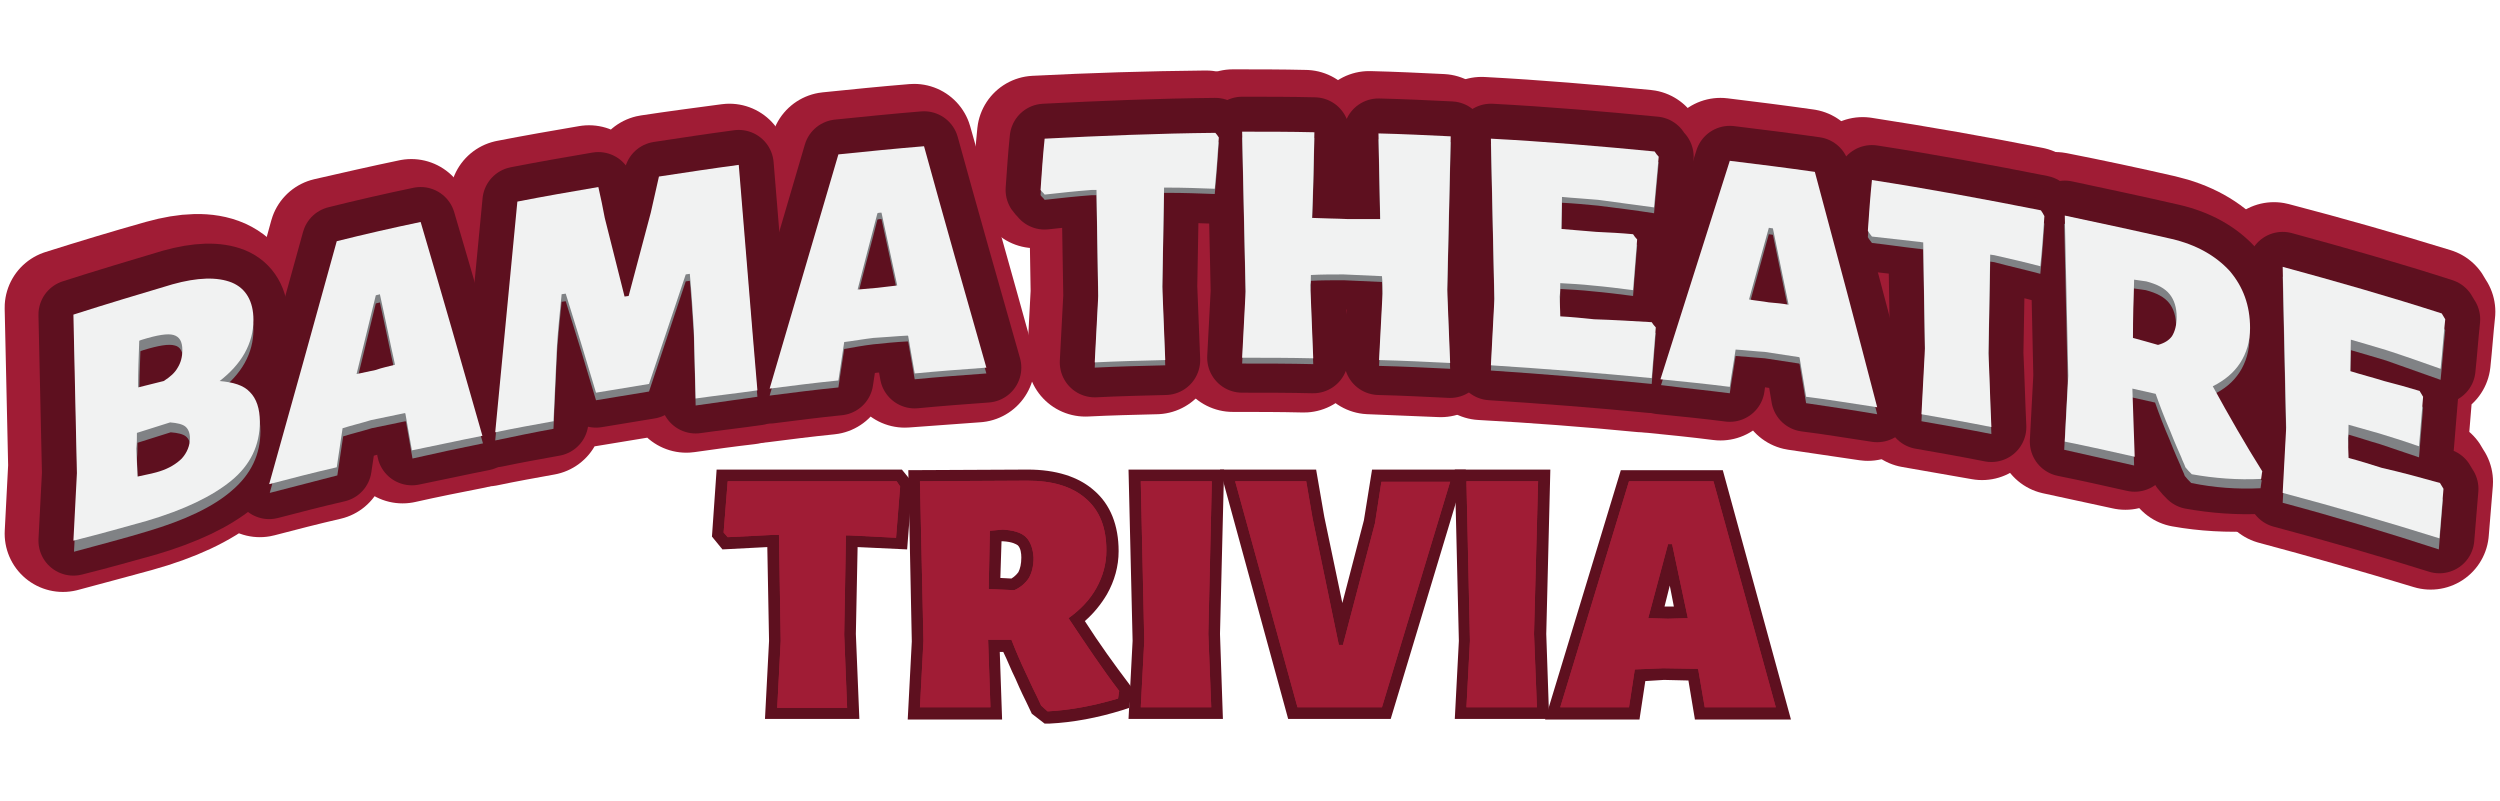<?xml version="1.0" encoding="utf-8"?>
<!-- Generator: Adobe Illustrator 27.9.0, SVG Export Plug-In . SVG Version: 6.00 Build 0)  -->
<svg version="1.1" id="Layer_1" xmlns="http://www.w3.org/2000/svg" xmlns:xlink="http://www.w3.org/1999/xlink" x="0px" y="0px"
	 viewBox="0 0 429.1 137.4" style="enable-background:new 0 0 429.1 137.4;" xml:space="preserve">
<style type="text/css">
	.st0{fill:#5E101F;}
	.st1{fill:#A01C35;}
	.st2{fill:#A01C35;stroke:#A01C35;stroke-width:20;stroke-linejoin:round;stroke-miterlimit:10;}
	.st3{fill:#5E101F;stroke:#5E101F;stroke-width:12;stroke-linejoin:round;stroke-miterlimit:10;}
	.st4{fill:#808285;}
	.st5{fill:#F1F2F2;}
</style>
<g id="t_x5F_darkred">
	<polygon class="st0" points="131.3,123.4 132,110 131.7,93.9 124,94.3 122.2,92.1 123,80.6 154.8,80.6 156.6,82.8 155.7,94.3 
		147.2,93.9 146.9,108.8 147.5,123.4 	"/>
	<path class="st1" d="M154.5,83.5l-0.7,8.8l-7.9-0.4h-0.7l-0.3,17l0.5,12.6h-12L134,110l-0.3-18.2h-0.8l-8,0.4l-0.7-0.8l0.7-8.8h29
		L154.5,83.5z"/>
	<path class="st0" d="M177.1,122.5l-0.9-1.9c-0.3-0.6-1-2-1.9-4.1c-0.8-1.6-1.4-3.2-2.1-4.6h-0.6l0.4,11.6h-16.2l0.7-13.4l-0.6-29.4
		l20.5-0.1c4.8,0,8.7,1.2,11.4,3.6c2.8,2.4,4.2,6,4.2,10.4c0,2.6-0.7,5.1-2,7.4c-1,1.7-2.3,3.3-3.8,4.6c2.5,3.9,5.1,7.5,7.6,10.8
		l0.5,0.7l-0.5,3.4l-1.2,0.4c-4.2,1.3-8.4,2.1-12.5,2.3l-0.8,0L177.1,122.5z M173.6,99.3c0.5-0.3,0.9-0.7,1.2-1.1
		c0.3-0.6,0.5-1.4,0.5-2.5c0-0.7-0.1-1.6-0.6-2.1c-0.3-0.2-0.9-0.6-2.6-0.7l-0.2,0l-0.2,6.3L173.6,99.3z"/>
	<path class="st1" d="M192.1,118.6l-0.2,1.3c-4.1,1.2-8.1,2-12.1,2.2l-1.1-1l-0.7-1.5c-0.3-0.6-1-2-1.9-4c-1-2.1-1.8-4-2.5-5.8h-4
		l0.4,11.6h-12.1l0.6-11.4l-0.6-27.4l18.4-0.1c4.4,0,7.7,1,10.1,3.1c2.4,2.1,3.5,5,3.5,8.9c0,2.3-0.6,4.4-1.7,6.4
		c-1.1,2-2.7,3.7-4.8,5.2C186.4,110.6,189.2,114.8,192.1,118.6z M176.1,92.2c-0.8-0.8-2.2-1.2-4-1.3l-2.2,0.2l-0.2,10l4.4,0.2
		c1.1-0.5,1.9-1.2,2.5-2.1c0.5-0.9,0.8-2,0.8-3.5C177.3,94.2,176.9,93,176.1,92.2z"/>
	<polygon class="st0" points="193.7,123.4 194.4,110 193.7,80.6 210.1,80.6 209.4,108.8 209.9,123.4 	"/>
	<path class="st1" d="M207.4,108.8l0.5,12.6h-12.1l0.6-11.4l-0.6-27.4H208L207.4,108.8z"/>
	<polygon class="st0" points="221.1,123.4 209.4,80.6 225.9,80.6 227.3,88.7 230.4,103.5 234.1,89.3 235.5,80.6 251.6,80.6 
		238.7,123.4 	"/>
	<path class="st1" d="M237.2,121.4h-14.5L212,82.6h12.2l1.1,6.4l4.5,21.7h0.7l5.5-20.9l1.1-7.1h11.8L237.2,121.4z"/>
	<polygon class="st0" points="249.7,123.4 250.4,110 249.7,80.6 266.1,80.6 265.4,108.8 265.9,123.4 	"/>
	<path class="st1" d="M263.3,108.8l0.5,12.6h-12.1l0.6-11.4l-0.6-27.4H264L263.3,108.8z"/>
	<path class="st0" d="M290.9,123.4l-1.1-6.6l-4.2-0.1l-3.2,0.2l-1,6.6h-16.2l13-42.8h17.5l11.7,42.8H290.9z M286.4,104.1l0.9,0
		l-0.7-3.6l-0.9,3.6L286.4,104.1z"/>
	<path class="st1" d="M304.8,121.4h-12.2l-1.1-6.4l-0.1-0.2l-5.9-0.1l-4.9,0.2l-1,6.5h-11.8l11.8-38.8h14.5L304.8,121.4z
		 M289.7,106.1L287,93.4h-0.7l-3.4,12.7l3.4,0.1L289.7,106.1z"/>
</g>
<g id="t_x5F_lightred">
	<path class="st1" d="M154.5,83.5l-0.7,8.8l-7.9-0.4h-0.7l-0.3,17l0.5,12.6h-12L134,110l-0.3-18.2h-0.8l-8,0.4l-0.7-0.8l0.7-8.8h29
		L154.5,83.5z"/>
	<path class="st1" d="M192.1,118.6l-0.2,1.3c-4.1,1.2-8.1,2-12.1,2.2l-1.1-1l-0.7-1.5c-0.3-0.6-1-2-1.9-4c-1-2.1-1.8-4-2.5-5.8h-4
		l0.4,11.6h-12.1l0.6-11.4l-0.6-27.4l18.4-0.1c4.4,0,7.7,1,10.1,3.1c2.4,2.1,3.5,5,3.5,8.9c0,2.3-0.6,4.4-1.7,6.4
		c-1.1,2-2.7,3.7-4.8,5.2C186.4,110.6,189.2,114.8,192.1,118.6z M176.1,92.2c-0.8-0.8-2.2-1.2-4-1.3l-2.2,0.2l-0.2,10l4.4,0.2
		c1.1-0.5,1.9-1.2,2.5-2.1c0.5-0.9,0.8-2,0.8-3.5C177.3,94.2,176.9,93,176.1,92.2z"/>
	<path class="st1" d="M207.4,108.8l0.5,12.6h-12.1l0.6-11.4l-0.6-27.4H208L207.4,108.8z"/>
	<path class="st1" d="M237.2,121.4h-14.5L212,82.6h12.2l1.1,6.4l4.5,21.7h0.7l5.5-20.9l1.1-7.1h11.8L237.2,121.4z"/>
	<path class="st1" d="M263.3,108.8l0.5,12.6h-12.1l0.6-11.4l-0.6-27.4H264L263.3,108.8z"/>
	<path class="st1" d="M304.8,121.4h-12.2l-1.1-6.4l-0.1-0.2l-5.9-0.1l-4.9,0.2l-1,6.5h-11.8l11.8-38.8h14.5L304.8,121.4z
		 M289.7,106.1L287,93.4h-0.7l-3.4,12.7l3.4,0.1L289.7,106.1z"/>
</g>
<g id="bt_x5F_lightred">
	<path class="st2" d="M41.2,66.2c1.1,1.1,1.7,2.8,1.7,5.1c0,4-1.6,7.4-4.9,10.1c-3.3,2.7-8.1,5-14.6,6.8c-3.6,1-7.8,2.1-12.6,3.4
		c0.2-3.9,0.4-7.7,0.6-11.6C11.2,71,11,61.9,10.8,52.8c5.7-1.8,11.3-3.5,17-5.1c4.3-1.2,7.7-1.3,10.2-0.2c2.4,1.1,3.7,3.2,3.7,6.4
		c0,2-0.5,3.9-1.5,5.7c-1,1.8-2.5,3.4-4.4,4.8C38.3,64.5,40.1,65.1,41.2,66.2z M29.5,77.6c0.9-1,1.4-2.1,1.4-3.5
		c0-0.9-0.3-1.6-0.8-2c-0.5-0.4-1.4-0.7-2.6-0.7c-1.9,0.6-3.8,1.2-5.7,1.8c0,0.9,0,1.8-0.1,2.7c0.1,1.6,0.1,3.2,0.2,4.8
		c2-0.4,3.2-0.7,3.8-0.8C27.3,79.2,28.6,78.5,29.5,77.6z M28.2,56.4c-1-0.3-2.8,0-5.4,0.7c-0.2,0.1-0.4,0.1-0.5,0.2
		c-0.1,2.7-0.2,5.3-0.2,8c1.5-0.4,2.9-0.7,4.4-1.1c1.1-0.7,1.9-1.4,2.4-2.2c0.5-0.8,0.8-1.8,0.8-3C29.6,57.5,29.1,56.7,28.2,56.4z"
		/>
	<path class="st2" d="M81.2,73.9c-4.1,0.8-8.1,1.6-12.1,2.5c-0.4-2.1-0.7-4.1-1.1-6.2c0-0.1,0-0.1-0.1-0.2c-2,0.4-3.9,0.8-5.8,1.2
		c-1.6,0.4-3.3,0.9-4.9,1.4c-0.3,2.2-0.7,4.5-1,6.7c-3.9,0.9-7.8,1.9-11.6,2.9c3.9-13.9,7.8-27.8,11.6-41.7
		c4.8-1.1,9.6-2.2,14.4-3.2C74.1,49.4,77.7,61.6,81.2,73.9z M66.1,61.7c-0.9-4-1.8-8.1-2.6-12.1c-0.2,0.1-0.5,0.1-0.7,0.2
		c-1.1,4.5-2.2,9-3.3,13.5c1.1-0.2,2.2-0.5,3.3-0.7C63.9,62.2,65,61.9,66.1,61.7z"/>
	<path class="st2" d="M128.4,66.3c-3.5,0.4-7.1,0.9-10.6,1.4c-0.1-3.9-0.2-7.8-0.3-11.7c-0.2-3.2-0.4-6.5-0.7-9.7
		c-0.2,0-0.5,0.1-0.7,0.1c-2.1,6.3-4.2,12.5-6.3,18.8c-3,0.5-6.1,1-9.1,1.5c-1.7-5.7-3.4-11.3-5.2-17c-0.2,0-0.5,0.1-0.7,0.1
		c-0.3,2.9-0.6,5.9-0.8,8.8c-0.2,4.3-0.4,8.7-0.6,13c-3.3,0.6-6.7,1.2-10,1.9c1.3-13.2,2.5-26.4,3.8-39.5c4.6-0.9,9.2-1.7,13.9-2.5
		c0.4,1.8,0.8,3.6,1.1,5.3c1.1,4.5,2.3,9,3.4,13.5c0.2,0,0.5-0.1,0.7-0.1c1.3-4.8,2.5-9.5,3.8-14.3c0.5-2.1,0.9-4.1,1.4-6.2
		c4.6-0.7,9.2-1.3,13.7-1.9C126.3,40.7,127.3,53.5,128.4,66.3z"/>
	<path class="st2" d="M167.6,62.5c-4.1,0.3-8.2,0.6-12.3,0.9c-0.4-2.1-0.7-4.2-1.1-6.3c0-0.1,0-0.1-0.1-0.2c-2,0.1-4,0.3-5.9,0.4
		c-1.7,0.2-3.3,0.5-5,0.7c-0.3,2.2-0.7,4.4-1,6.6c-4,0.4-7.9,0.9-11.8,1.4c3.9-13.4,7.9-26.8,11.8-40.2c4.9-0.5,9.8-1,14.7-1.4
		C160.5,37.1,164.1,49.8,167.6,62.5z M152.4,48.3c-0.9-4.2-1.8-8.3-2.7-12.5c-0.2,0-0.5,0-0.7,0.1c-1.1,4.3-2.3,8.7-3.4,13.1
		c1.1-0.1,2.3-0.2,3.4-0.3C150.1,48.6,151.2,48.5,152.4,48.3z"/>
	<path class="st2" d="M207.6,22.9c-0.2,2.9-0.4,5.8-0.7,8.8c-2.7-0.1-5.3-0.2-8-0.2c-0.2,0-0.5,0-0.7,0c-0.1,5.7-0.2,11.3-0.3,17
		c0.2,4.2,0.3,8.4,0.5,12.6c-4,0.1-8.1,0.2-12.1,0.4c0.2-3.8,0.4-7.6,0.6-11.4c-0.1-6.1-0.2-12.1-0.3-18.2c-0.3,0-0.5,0-0.8,0
		c-2.7,0.2-5.4,0.5-8.1,0.7c-0.2-0.3-0.5-0.5-0.7-0.8c0.2-2.9,0.4-5.9,0.7-8.8c9.8-0.5,19.5-0.8,29.3-0.9
		C207.1,22.4,207.4,22.7,207.6,22.9z"/>
	<path class="st2" d="M246.8,49c0.2,4.2,0.3,8.4,0.5,12.6c-4.1-0.2-8.1-0.3-12.2-0.5c0.2-3.8,0.4-7.6,0.6-11.4c0-1,0-2-0.1-3
		c-2.2-0.1-4.4-0.2-6.6-0.3c-1.9,0-3.8,0-5.6,0.1c0,0.6,0,1.2-0.1,1.7c0.2,4.2,0.3,8.4,0.5,12.6c-4.1-0.1-8.1-0.1-12.2-0.1
		c0.2-3.8,0.4-7.6,0.6-11.4c-0.2-9.1-0.4-18.3-0.6-27.4c4.1,0,8.3,0,12.4,0.1c-0.1,4.9-0.2,9.8-0.4,14.7c2,0.1,4.1,0.1,6.1,0.2
		c1.9,0,3.7,0,5.6,0c-0.1-4.9-0.2-9.8-0.3-14.7c4.1,0.1,8.3,0.3,12.4,0.5C247.2,31.6,247,40.3,246.8,49z"/>
	<path class="st2" d="M281.9,54.6c0.2,0.3,0.4,0.6,0.7,0.9c-0.2,2.9-0.5,5.8-0.7,8.7c-9.2-0.9-18.4-1.6-27.6-2.1
		c0.2-3.8,0.4-7.6,0.6-11.4c-0.2-9.2-0.4-18.3-0.6-27.5c9.4,0.5,18.8,1.3,28.1,2.2c0.2,0.3,0.4,0.6,0.7,0.9
		c-0.3,2.9-0.5,5.8-0.8,8.7c-3.2-0.4-6.4-0.8-9.6-1.2c-2.1-0.2-4.2-0.3-6.2-0.5c0,1.8-0.1,3.6-0.1,5.5c2,0.1,4,0.3,6,0.5
		c2.1,0.1,4.2,0.2,6.3,0.4c0.2,0.3,0.4,0.6,0.7,0.9c-0.2,2.9-0.5,5.8-0.7,8.7c-2.3-0.3-4.7-0.5-7-0.8c-1.8-0.2-3.6-0.3-5.5-0.4
		c0,0.8,0,1.5-0.1,2.3c0,1.1,0.1,2.2,0.1,3.4c1.9,0.1,3.9,0.3,5.8,0.5C275.2,54.2,278.6,54.4,281.9,54.6z"/>
	<path class="st2" d="M320.6,69.1c-4.1-0.6-8.2-1.2-12.2-1.8c-0.4-2.2-0.7-4.4-1.1-6.6c0-0.1,0-0.1-0.1-0.2c-2-0.3-3.9-0.6-5.9-0.9
		c-1.7-0.1-3.3-0.3-5-0.4c-0.3,2.1-0.7,4.2-1,6.4c-3.9-0.5-7.9-0.9-11.9-1.3c4-12.5,7.9-25.1,11.9-37.5c4.9,0.6,9.7,1.2,14.6,1.9
		C313.5,42.1,317.1,55.6,320.6,69.1z M305.4,51.5c-0.9-4.4-1.8-8.7-2.7-13.1c-0.2,0-0.5-0.1-0.7-0.1c-1.1,4.1-2.3,8.2-3.4,12.3
		c1.1,0.2,2.3,0.3,3.4,0.5C303.2,51.3,304.3,51.4,305.4,51.5z"/>
	<path class="st2" d="M349.3,36.2c-0.2,2.9-0.4,5.8-0.7,8.6c-2.6-0.6-5.3-1.3-7.9-1.9c-0.2,0-0.5-0.1-0.7-0.1
		c-0.1,5.6-0.2,11.3-0.3,16.9c0.2,4.2,0.3,8.5,0.5,12.7c-4-0.7-8-1.4-12-2.1c0.2-3.8,0.4-7.5,0.6-11.3c-0.1-6.1-0.2-12.2-0.3-18.2
		c-0.3,0-0.5-0.1-0.8-0.1c-2.7-0.3-5.3-0.6-8-0.9c-0.2-0.3-0.5-0.6-0.7-1c0.2-2.9,0.4-5.8,0.7-8.7c9.7,1.5,19.4,3.2,29,5.1
		C348.9,35.5,349.1,35.9,349.3,36.2z"/>
	<path class="st2" d="M386.7,79.9c-0.1,0.4-0.1,0.8-0.2,1.3c-4,0.2-8,0-11.9-0.7c-0.4-0.4-0.8-0.8-1.1-1.2c-0.2-0.6-0.5-1.1-0.7-1.7
		c-0.3-0.7-1-2.2-1.9-4.5c-1-2.3-1.8-4.4-2.5-6.4c-1.3-0.3-2.7-0.6-4-0.9c0.1,3.9,0.3,7.8,0.4,11.7c-4-0.9-8-1.7-12-2.6
		c0.2-3.8,0.4-7.5,0.6-11.3c-0.2-9.2-0.4-18.4-0.6-27.5c6.1,1.2,12.2,2.5,18.3,3.9c4.3,1,7.7,2.9,10,5.5c2.3,2.6,3.5,5.9,3.5,9.8
		c0,2.3-0.6,4.3-1.7,6c-1.1,1.7-2.7,3-4.7,4C381,70.4,383.8,75.3,386.7,79.9z M370.8,49.5c-0.8-1-2.1-1.7-4-2.2
		c-0.7-0.1-1.4-0.2-2.1-0.3c-0.1,3.3-0.2,6.6-0.2,10c1.5,0.4,2.9,0.8,4.4,1.2c1.1-0.3,1.9-0.8,2.4-1.5c0.5-0.8,0.8-1.9,0.8-3.3
		C372,51.8,371.6,50.5,370.8,49.5z"/>
	<path class="st2" d="M417.3,81.7c0.2,0.3,0.4,0.7,0.6,1c-0.2,2.8-0.5,5.7-0.7,8.5c-8.9-2.7-17.9-5.3-26.9-7.7
		c0.2-3.7,0.4-7.5,0.6-11.2c-0.2-9.2-0.4-18.4-0.6-27.6c9.2,2.4,18.3,5,27.4,7.8c0.2,0.3,0.4,0.7,0.6,1c-0.3,2.8-0.5,5.7-0.8,8.5
		c-3.1-1.1-6.2-2.1-9.4-3.2c-2-0.6-4-1.2-6.1-1.7c0,1.8-0.1,3.6-0.1,5.4c1.9,0.5,3.9,1.1,5.8,1.7c2,0.5,4.1,1.1,6.1,1.6
		c0.2,0.3,0.4,0.7,0.6,1c-0.2,2.8-0.5,5.7-0.7,8.5c-2.3-0.7-4.5-1.5-6.8-2.2c-1.8-0.5-3.5-1-5.3-1.5c0,0.8,0,1.5-0.1,2.3
		c0,1.1,0.1,2.3,0.1,3.4c1.9,0.5,3.8,1.1,5.7,1.6C410.8,80,414,80.8,417.3,81.7z"/>
</g>
<g id="bt_x5F_darkred">
	<path class="st3" d="M42.9,67.3c1.1,1.1,1.7,2.8,1.7,5.1c0,4-1.6,7.4-4.9,10.1c-3.3,2.7-8.1,5-14.5,6.9c-3.6,1-7.8,2.2-12.6,3.4
		c0.2-3.9,0.4-7.7,0.6-11.6c-0.2-9.1-0.4-18.2-0.6-27.2c5.6-1.8,11.3-3.5,17-5.2c4.3-1.2,7.7-1.3,10.2-0.3c2.4,1,3.7,3.2,3.7,6.4
		c0,2-0.5,3.9-1.5,5.7c-1,1.8-2.5,3.4-4.3,4.8C40,65.6,41.8,66.1,42.9,67.3z M31.2,78.7c0.9-1,1.4-2.2,1.4-3.5c0-0.9-0.3-1.6-0.8-2
		c-0.5-0.4-1.4-0.6-2.6-0.7c-1.9,0.6-3.8,1.2-5.7,1.8c0,0.9,0,1.8-0.1,2.7c0.1,1.6,0.1,3.2,0.2,4.8c2-0.4,3.2-0.7,3.8-0.9
		C29,80.4,30.3,79.6,31.2,78.7z M29.8,57.5c-1-0.3-2.8,0-5.4,0.8c-0.2,0.1-0.4,0.1-0.5,0.2c-0.1,2.7-0.2,5.3-0.2,8
		c1.5-0.4,2.9-0.7,4.4-1.1c1.1-0.7,1.9-1.4,2.4-2.3c0.5-0.8,0.8-1.8,0.8-3C31.3,58.6,30.8,57.8,29.8,57.5z"/>
	<path class="st3" d="M82.8,74.8c-4.1,0.8-8.1,1.7-12.1,2.5c-0.4-2.1-0.7-4.1-1.1-6.2c0-0.1,0-0.1-0.1-0.2c-1.9,0.4-3.9,0.8-5.8,1.2
		c-1.6,0.5-3.3,0.9-4.9,1.4c-0.3,2.2-0.7,4.5-1,6.7c-3.9,0.9-7.8,1.9-11.6,2.9c3.9-13.9,7.8-27.9,11.6-41.7
		c4.8-1.2,9.6-2.3,14.4-3.3C75.8,50.3,79.3,62.5,82.8,74.8z M67.8,62.6c-0.9-4-1.7-8.1-2.6-12.1c-0.2,0.1-0.5,0.1-0.7,0.2
		c-1.1,4.5-2.2,9-3.3,13.5c1.1-0.2,2.2-0.5,3.3-0.7C65.6,63.1,66.7,62.9,67.8,62.6z"/>
	<path class="st3" d="M130,67c-3.5,0.5-7.1,0.9-10.6,1.4c-0.1-3.9-0.2-7.8-0.3-11.7c-0.2-3.2-0.4-6.5-0.7-9.7
		c-0.2,0-0.5,0.1-0.7,0.1c-2.1,6.3-4.2,12.5-6.3,18.8c-3,0.5-6.1,1-9.1,1.5c-1.7-5.7-3.4-11.3-5.2-17c-0.2,0-0.5,0.1-0.7,0.1
		c-0.3,2.9-0.6,5.9-0.8,8.8c-0.2,4.3-0.4,8.7-0.6,13c-3.3,0.6-6.7,1.2-10,1.9c1.3-13.2,2.5-26.4,3.8-39.6c4.6-0.9,9.2-1.7,13.9-2.5
		c0.4,1.8,0.8,3.6,1.1,5.3c1.1,4.5,2.3,9,3.4,13.5c0.2,0,0.5-0.1,0.7-0.1c1.3-4.8,2.5-9.5,3.8-14.3c0.5-2.1,0.9-4.1,1.4-6.2
		c4.6-0.7,9.2-1.4,13.7-2C127.9,41.4,128.9,54.2,130,67z"/>
	<path class="st3" d="M169.3,63.1c-4.1,0.3-8.2,0.6-12.3,1c-0.4-2.1-0.7-4.2-1.1-6.3c0-0.1,0-0.1-0.1-0.2c-2,0.1-4,0.3-5.9,0.4
		c-1.7,0.2-3.3,0.5-5,0.7c-0.3,2.2-0.7,4.4-1,6.6c-4,0.4-7.9,0.9-11.8,1.4c3.9-13.4,7.9-26.8,11.8-40.2c4.9-0.5,9.8-1,14.7-1.4
		C162.1,37.8,165.7,50.5,169.3,63.1z M154,49c-0.9-4.2-1.8-8.3-2.7-12.5c-0.2,0-0.5,0-0.7,0.1c-1.1,4.3-2.3,8.7-3.4,13.1
		c1.1-0.1,2.3-0.2,3.4-0.3C151.7,49.3,152.9,49.1,154,49z"/>
	<path class="st3" d="M209.2,23.6c-0.2,2.9-0.4,5.8-0.7,8.8c-2.7-0.1-5.3-0.2-8-0.2c-0.2,0-0.5,0-0.7,0c-0.1,5.7-0.2,11.3-0.3,17
		c0.2,4.2,0.3,8.4,0.5,12.6c-4,0.1-8.1,0.2-12.1,0.4c0.2-3.8,0.4-7.6,0.6-11.4c-0.1-6.1-0.2-12.1-0.3-18.2c-0.3,0-0.5,0-0.8,0
		c-2.7,0.2-5.4,0.5-8.1,0.8c-0.2-0.3-0.5-0.5-0.7-0.8c0.2-2.9,0.4-5.9,0.7-8.8c9.8-0.5,19.5-0.9,29.3-1
		C208.8,23,209,23.3,209.2,23.6z"/>
	<path class="st3" d="M248.4,49.7c0.2,4.2,0.3,8.4,0.5,12.6c-4.1-0.2-8.1-0.4-12.2-0.5c0.2-3.8,0.4-7.6,0.6-11.4c0-1,0-2-0.1-3
		c-2.2-0.1-4.4-0.2-6.6-0.3c-1.9,0-3.8,0-5.6,0.1c0,0.6,0,1.2-0.1,1.7c0.2,4.2,0.3,8.4,0.5,12.6c-4.1-0.1-8.1-0.1-12.2-0.1
		c0.2-3.8,0.4-7.6,0.6-11.4c-0.2-9.1-0.4-18.3-0.6-27.4c4.1,0,8.3,0,12.4,0.1c-0.1,4.9-0.2,9.8-0.4,14.7c2,0.1,4.1,0.1,6.1,0.2
		c1.9,0,3.7,0,5.6,0c-0.1-4.9-0.2-9.8-0.3-14.7c4.1,0.1,8.3,0.3,12.4,0.5C248.8,32.2,248.6,41,248.4,49.7z"/>
	<path class="st3" d="M283.5,55.3c0.2,0.3,0.4,0.6,0.7,0.9c-0.2,2.9-0.5,5.8-0.7,8.7c-9.2-0.9-18.4-1.6-27.6-2.2
		c0.2-3.8,0.4-7.6,0.6-11.4c-0.2-9.2-0.4-18.3-0.6-27.5c9.4,0.5,18.8,1.3,28.1,2.2c0.2,0.3,0.4,0.6,0.7,0.9
		c-0.3,2.9-0.5,5.8-0.8,8.7c-3.2-0.4-6.4-0.9-9.6-1.3c-2.1-0.2-4.2-0.3-6.2-0.5c0,1.8-0.1,3.6-0.1,5.5c2,0.2,4,0.3,6,0.5
		c2.1,0.1,4.2,0.2,6.3,0.4c0.2,0.3,0.4,0.6,0.7,0.9c-0.2,2.9-0.5,5.8-0.7,8.7c-2.3-0.3-4.7-0.6-7-0.8c-1.8-0.2-3.6-0.3-5.5-0.4
		c0,0.8,0,1.5-0.1,2.3c0,1.1,0.1,2.2,0.1,3.4c1.9,0.1,3.9,0.3,5.8,0.5C276.8,54.9,280.2,55.1,283.5,55.3z"/>
	<path class="st3" d="M322.2,69.9c-4.1-0.6-8.1-1.3-12.2-1.8c-0.4-2.2-0.7-4.4-1.1-6.6c0-0.1,0-0.1-0.1-0.2c-2-0.3-3.9-0.6-5.9-0.9
		c-1.7-0.1-3.3-0.3-5-0.4c-0.3,2.1-0.7,4.2-1,6.4c-3.9-0.5-7.9-0.9-11.9-1.3c4-12.5,7.9-25,11.9-37.5c4.9,0.6,9.7,1.2,14.6,1.9
		C315.1,42.9,318.7,56.4,322.2,69.9z M307,52.3c-0.9-4.4-1.8-8.7-2.7-13.1c-0.2,0-0.5-0.1-0.7-0.1c-1.1,4.1-2.3,8.2-3.4,12.3
		c1.1,0.2,2.3,0.3,3.4,0.5C304.8,52,305.9,52.1,307,52.3z"/>
	<path class="st3" d="M350.9,37.1c-0.2,2.9-0.4,5.8-0.7,8.6c-2.6-0.7-5.3-1.3-7.9-1.9c-0.2,0-0.5-0.1-0.7-0.1
		c-0.1,5.6-0.2,11.3-0.3,16.9c0.2,4.2,0.3,8.5,0.5,12.7c-4-0.8-8-1.5-12-2.2c0.2-3.8,0.4-7.5,0.6-11.3c-0.1-6.1-0.2-12.2-0.3-18.2
		c-0.3,0-0.5-0.1-0.8-0.1c-2.7-0.3-5.3-0.6-8-0.9c-0.2-0.3-0.5-0.6-0.7-1c0.2-2.9,0.4-5.8,0.7-8.7c9.7,1.5,19.4,3.3,29,5.2
		C350.5,36.4,350.7,36.7,350.9,37.1z"/>
	<path class="st3" d="M388.3,80.9c-0.1,0.4-0.1,0.8-0.2,1.3c-4,0.2-8-0.1-11.9-0.8c-0.4-0.4-0.8-0.8-1.1-1.2
		c-0.2-0.6-0.5-1.1-0.7-1.7c-0.3-0.7-1-2.2-1.9-4.5c-1-2.3-1.8-4.4-2.5-6.4c-1.3-0.3-2.7-0.6-4-0.9c0.1,3.9,0.3,7.8,0.4,11.7
		c-4-0.9-8-1.8-12-2.6c0.2-3.8,0.4-7.5,0.6-11.3c-0.2-9.2-0.4-18.4-0.6-27.5c6.1,1.3,12.2,2.6,18.3,4c4.3,1,7.6,2.9,10,5.5
		c2.3,2.7,3.5,5.9,3.5,9.8c0,2.3-0.6,4.3-1.7,6c-1.1,1.7-2.7,3-4.7,4C382.6,71.4,385.4,76.3,388.3,80.9z M372.4,50.5
		c-0.8-1-2.1-1.7-4-2.2c-0.7-0.1-1.4-0.2-2.1-0.3c-0.1,3.3-0.2,6.6-0.2,10c1.5,0.4,2.9,0.8,4.3,1.2c1.1-0.3,1.9-0.8,2.4-1.5
		c0.5-0.8,0.8-1.9,0.8-3.3C373.6,52.8,373.2,51.5,372.4,50.5z"/>
	<path class="st3" d="M418.8,82.9c0.2,0.3,0.4,0.7,0.6,1c-0.2,2.8-0.5,5.7-0.7,8.5c-8.9-2.8-17.9-5.4-26.9-7.8
		c0.2-3.7,0.4-7.5,0.6-11.2c-0.2-9.2-0.4-18.4-0.6-27.6c9.2,2.5,18.3,5.1,27.3,8c0.2,0.3,0.4,0.7,0.6,1c-0.3,2.8-0.5,5.7-0.8,8.5
		c-3.1-1.1-6.2-2.2-9.3-3.2c-2-0.6-4-1.2-6.1-1.8c0,1.8-0.1,3.6-0.1,5.4c1.9,0.6,3.9,1.1,5.8,1.7c2,0.5,4.1,1.1,6.1,1.7
		c0.2,0.3,0.4,0.7,0.6,1c-0.2,2.8-0.5,5.7-0.7,8.5c-2.3-0.8-4.5-1.5-6.8-2.2c-1.8-0.5-3.5-1-5.3-1.5c0,0.8,0,1.5-0.1,2.3
		c0,1.1,0.1,2.3,0.1,3.4c1.9,0.5,3.8,1.1,5.7,1.7C412.3,81.1,415.6,82,418.8,82.9z"/>
</g>
<g id="bt_x5F_grey">
	<path class="st4" d="M43,68.9c1.1,1.1,1.7,2.8,1.7,5.1c0,4-1.6,7.4-4.9,10.2c-3.2,2.8-8.1,5.1-14.5,7c-3.6,1.1-7.8,2.2-12.6,3.5
		c0.2-3.9,0.4-7.7,0.6-11.6C13.1,74,12.9,65,12.7,55.9c5.6-1.9,11.3-3.6,17-5.3c4.3-1.3,7.7-1.4,10.1-0.4c2.4,1,3.7,3.2,3.7,6.4
		c0,2-0.5,3.9-1.5,5.7c-1,1.8-2.5,3.4-4.3,4.8C40.1,67.2,41.9,67.8,43,68.9z M31.3,80.4c0.9-1,1.4-2.2,1.4-3.5c0-0.9-0.3-1.6-0.8-2
		c-0.5-0.4-1.4-0.6-2.6-0.7c-1.9,0.6-3.8,1.2-5.7,1.8c0,0.9,0,1.8-0.1,2.7c0.1,1.6,0.1,3.2,0.2,4.8c2-0.4,3.2-0.7,3.8-0.9
		C29.1,82.1,30.4,81.4,31.3,80.4z M30,59.3c-1-0.3-2.8,0-5.4,0.8c-0.2,0.1-0.4,0.1-0.5,0.2c-0.1,2.7-0.2,5.3-0.2,8
		c1.5-0.4,2.9-0.8,4.4-1.1c1.1-0.7,1.9-1.4,2.4-2.3c0.5-0.8,0.8-1.8,0.8-3C31.4,60.3,30.9,59.5,30,59.3z"/>
	<path class="st4" d="M82.9,76.1c-4,0.8-8.1,1.7-12.1,2.6c-0.4-2.1-0.7-4.1-1.1-6.2c0-0.1,0-0.1-0.1-0.2c-1.9,0.4-3.9,0.8-5.8,1.2
		c-1.6,0.5-3.3,0.9-4.9,1.4c-0.3,2.2-0.7,4.5-1,6.7c-3.9,1-7.8,2-11.6,3c3.9-14,7.7-27.9,11.6-41.8c4.8-1.2,9.6-2.3,14.4-3.4
		C75.8,51.7,79.3,63.9,82.9,76.1z M67.8,64c-0.9-4-1.7-8.1-2.6-12.1C65,52,64.7,52,64.5,52.1c-1.1,4.5-2.2,9-3.3,13.5
		c1.1-0.2,2.2-0.5,3.3-0.7C65.6,64.6,66.7,64.3,67.8,64z"/>
	<path class="st4" d="M130,68.1c-3.5,0.5-7.1,1-10.6,1.5c-0.1-3.9-0.2-7.8-0.3-11.7c-0.2-3.2-0.4-6.5-0.7-9.7
		c-0.2,0-0.5,0.1-0.7,0.1c-2.1,6.3-4.2,12.6-6.3,18.9c-3,0.5-6.1,1-9.1,1.5c-1.7-5.7-3.4-11.3-5.2-17c-0.2,0-0.5,0.1-0.7,0.1
		c-0.3,2.9-0.6,5.9-0.8,8.8c-0.2,4.3-0.4,8.7-0.6,13c-3.3,0.6-6.7,1.3-10,2c1.3-13.2,2.5-26.4,3.8-39.6c4.6-0.9,9.2-1.8,13.9-2.6
		c0.4,1.8,0.8,3.5,1.1,5.3c1.1,4.5,2.3,9,3.4,13.5c0.2,0,0.5-0.1,0.7-0.1c1.3-4.8,2.5-9.5,3.8-14.3c0.5-2.1,0.9-4.1,1.4-6.2
		c4.6-0.7,9.2-1.4,13.7-2C127.9,42.5,128.9,55.3,130,68.1z"/>
	<path class="st4" d="M169.3,64.1c-4.1,0.3-8.2,0.6-12.3,1c-0.4-2.1-0.7-4.2-1.1-6.3c0-0.1,0-0.1-0.1-0.2c-2,0.1-4,0.3-5.9,0.5
		c-1.7,0.2-3.3,0.5-5,0.8c-0.3,2.2-0.7,4.4-1,6.6c-4,0.4-7.9,0.9-11.8,1.4c3.9-13.4,7.9-26.9,11.8-40.2c4.9-0.5,9.8-1,14.6-1.5
		C162.1,38.8,165.7,51.5,169.3,64.1z M154,50.1c-0.9-4.2-1.8-8.3-2.7-12.5c-0.2,0-0.5,0-0.7,0.1c-1.1,4.4-2.3,8.7-3.4,13.1
		c1.1-0.1,2.3-0.2,3.4-0.3C151.7,50.3,152.9,50.2,154,50.1z"/>
	<path class="st4" d="M209.2,24.5c-0.2,2.9-0.4,5.8-0.7,8.8c-2.7-0.1-5.3-0.2-8-0.2c-0.2,0-0.5,0-0.7,0c-0.1,5.7-0.2,11.3-0.3,17
		c0.2,4.2,0.3,8.4,0.5,12.6c-4,0.1-8.1,0.2-12.1,0.4c0.2-3.8,0.4-7.6,0.6-11.4c-0.1-6.1-0.2-12.1-0.3-18.2c-0.3,0-0.5,0-0.8,0
		c-2.7,0.2-5.4,0.5-8.1,0.8c-0.2-0.3-0.5-0.5-0.7-0.8c0.2-2.9,0.4-5.9,0.7-8.8c9.8-0.5,19.5-0.9,29.3-1
		C208.8,24,209,24.3,209.2,24.5z"/>
	<path class="st4" d="M248.4,50.7c0.2,4.2,0.3,8.4,0.5,12.6c-4.1-0.2-8.1-0.4-12.2-0.5c0.2-3.8,0.4-7.6,0.6-11.4c0-1,0-2-0.1-3
		c-2.2-0.1-4.4-0.2-6.6-0.3c-1.9,0-3.8,0-5.6,0.1c0,0.6,0,1.2-0.1,1.7c0.2,4.2,0.3,8.4,0.5,12.6c-4.1-0.1-8.1-0.1-12.2-0.1
		c0.2-3.8,0.4-7.6,0.6-11.4c-0.2-9.1-0.4-18.3-0.6-27.4c4.1,0,8.3,0,12.4,0.1c-0.1,4.9-0.2,9.8-0.4,14.7c2,0.1,4.1,0.1,6.1,0.2
		c1.9,0,3.7,0,5.6,0c-0.1-4.9-0.2-9.8-0.3-14.7c4.1,0.1,8.3,0.3,12.4,0.5C248.8,33.2,248.6,41.9,248.4,50.7z"/>
	<path class="st4" d="M283.5,56.3c0.2,0.3,0.4,0.6,0.7,0.9c-0.2,2.9-0.5,5.8-0.7,8.7c-9.2-0.9-18.4-1.7-27.6-2.3
		c0.2-3.8,0.4-7.6,0.6-11.4c-0.2-9.2-0.4-18.3-0.6-27.5c9.4,0.6,18.8,1.3,28.1,2.3c0.2,0.3,0.4,0.6,0.7,0.9
		c-0.3,2.9-0.5,5.8-0.8,8.7c-3.2-0.5-6.4-0.9-9.6-1.3c-2.1-0.2-4.2-0.4-6.2-0.5c0,1.8-0.1,3.6-0.1,5.5c2,0.2,4,0.3,6,0.5
		c2.1,0.1,4.2,0.3,6.3,0.4c0.2,0.3,0.4,0.6,0.7,0.9c-0.2,2.9-0.5,5.8-0.7,8.7c-2.3-0.3-4.7-0.6-7-0.8c-1.8-0.2-3.6-0.3-5.5-0.4
		c0,0.8,0,1.5-0.1,2.3c0,1.1,0.1,2.2,0.1,3.4c1.9,0.2,3.9,0.3,5.8,0.5C276.8,55.9,280.2,56.1,283.5,56.3z"/>
	<path class="st4" d="M322.2,71.1c-4.1-0.7-8.1-1.3-12.2-1.9c-0.4-2.2-0.7-4.4-1.1-6.6c0-0.1,0-0.1-0.1-0.2c-2-0.3-3.9-0.6-5.9-0.9
		c-1.6-0.1-3.3-0.3-5-0.4c-0.3,2.1-0.7,4.2-1,6.4c-3.9-0.5-7.9-0.9-11.8-1.4c4-12.5,7.9-25,11.8-37.5c4.9,0.6,9.7,1.3,14.6,2
		C315.1,44.1,318.7,57.5,322.2,71.1z M307,53.4c-0.9-4.4-1.8-8.7-2.7-13.1c-0.2,0-0.5-0.1-0.7-0.1c-1.1,4.1-2.3,8.2-3.4,12.3
		c1.1,0.2,2.3,0.3,3.4,0.5C304.8,53.1,305.9,53.3,307,53.4z"/>
	<path class="st4" d="M350.9,38.4c-0.2,2.9-0.4,5.7-0.7,8.6c-2.6-0.7-5.3-1.3-7.9-2c-0.2,0-0.5-0.1-0.7-0.1
		c-0.1,5.6-0.2,11.3-0.3,16.9c0.2,4.2,0.3,8.5,0.5,12.7c-4-0.8-8-1.5-12-2.2c0.2-3.8,0.4-7.5,0.6-11.3c-0.1-6.1-0.2-12.2-0.3-18.2
		c-0.3,0-0.5-0.1-0.8-0.1c-2.7-0.3-5.3-0.7-8-1c-0.2-0.3-0.5-0.6-0.7-1c0.2-2.9,0.4-5.8,0.7-8.7c9.7,1.6,19.3,3.3,29,5.3
		C350.4,37.8,350.7,38.1,350.9,38.4z"/>
	<path class="st4" d="M388.2,82.5c-0.1,0.4-0.1,0.8-0.2,1.3c-4,0.2-8-0.1-11.9-0.9c-0.4-0.4-0.8-0.8-1.1-1.2
		c-0.2-0.6-0.5-1.1-0.7-1.7c-0.3-0.7-1-2.2-1.9-4.5c-1-2.3-1.8-4.4-2.5-6.4c-1.3-0.3-2.7-0.6-4-0.9c0.1,3.9,0.3,7.8,0.4,11.7
		c-4-0.9-8-1.8-12-2.7c0.2-3.8,0.4-7.5,0.6-11.3c-0.2-9.2-0.4-18.4-0.6-27.5c6.1,1.3,12.2,2.7,18.3,4.1c4.3,1.1,7.6,2.9,10,5.6
		c2.3,2.7,3.5,6,3.5,9.8c0,2.3-0.6,4.3-1.7,6c-1.1,1.7-2.7,3-4.7,3.9C382.5,73,385.3,77.9,388.2,82.5z M372.3,52
		c-0.8-1-2.1-1.7-4-2.2c-0.7-0.1-1.4-0.2-2.1-0.3c-0.1,3.3-0.2,6.6-0.2,10c1.4,0.4,2.9,0.8,4.3,1.3c1.1-0.3,1.9-0.8,2.4-1.5
		c0.5-0.8,0.8-1.9,0.8-3.3C373.5,54.3,373.1,53,372.3,52z"/>
	<path class="st4" d="M418.7,84.8c0.2,0.3,0.4,0.7,0.6,1c-0.2,2.8-0.5,5.7-0.7,8.5c-8.9-2.9-17.8-5.6-26.8-8
		c0.2-3.7,0.4-7.5,0.6-11.2c-0.2-9.2-0.4-18.4-0.6-27.6c9.1,2.5,18.2,5.3,27.3,8.2c0.2,0.3,0.4,0.7,0.6,1c-0.3,2.8-0.5,5.7-0.8,8.5
		c-3.1-1.1-6.2-2.2-9.3-3.3c-2-0.6-4-1.2-6.1-1.8c0,1.8-0.1,3.6-0.1,5.4c1.9,0.6,3.9,1.2,5.8,1.8c2,0.6,4.1,1.1,6.1,1.7
		c0.2,0.3,0.4,0.7,0.6,1c-0.2,2.8-0.5,5.7-0.7,8.5c-2.3-0.8-4.5-1.5-6.8-2.3c-1.8-0.5-3.5-1.1-5.3-1.6c0,0.8,0,1.5-0.1,2.3
		c0,1.1,0.1,2.3,0.1,3.4c1.9,0.6,3.8,1.1,5.6,1.7C412.2,82.9,415.4,83.8,418.7,84.8z"/>
</g>
<g id="bt_x5F_white">
	<path class="st5" d="M42.9,67.3c1.1,1.1,1.7,2.8,1.7,5.1c0,4-1.6,7.4-4.9,10.1c-3.3,2.7-8.1,5-14.5,6.9c-3.6,1-7.8,2.2-12.6,3.4
		c0.2-3.9,0.4-7.7,0.6-11.6c-0.2-9.1-0.4-18.2-0.6-27.2c5.6-1.8,11.3-3.5,17-5.2c4.3-1.2,7.7-1.3,10.2-0.3c2.4,1,3.7,3.2,3.7,6.4
		c0,2-0.5,3.9-1.5,5.7c-1,1.8-2.5,3.4-4.3,4.8C40,65.6,41.8,66.1,42.9,67.3z M31.2,78.7c0.9-1,1.4-2.2,1.4-3.5c0-0.9-0.3-1.6-0.8-2
		c-0.5-0.4-1.4-0.6-2.6-0.7c-1.9,0.6-3.8,1.2-5.7,1.8c0,0.9,0,1.8-0.1,2.7c0.1,1.6,0.1,3.2,0.2,4.8c2-0.4,3.2-0.7,3.8-0.9
		C29,80.4,30.3,79.6,31.2,78.7z M29.8,57.5c-1-0.3-2.8,0-5.4,0.8c-0.2,0.1-0.4,0.1-0.5,0.2c-0.1,2.7-0.2,5.3-0.2,8
		c1.5-0.4,2.9-0.7,4.4-1.1c1.1-0.7,1.9-1.4,2.4-2.3c0.5-0.8,0.8-1.8,0.8-3C31.3,58.6,30.8,57.8,29.8,57.5z"/>
	<path class="st5" d="M82.8,74.8c-4.1,0.8-8.1,1.7-12.1,2.5c-0.4-2.1-0.7-4.1-1.1-6.2c0-0.1,0-0.1-0.1-0.2c-1.9,0.4-3.9,0.8-5.8,1.2
		c-1.6,0.5-3.3,0.9-4.9,1.4c-0.3,2.2-0.7,4.5-1,6.7c-3.9,0.9-7.8,1.9-11.6,2.9c3.9-13.9,7.8-27.9,11.6-41.7
		c4.8-1.2,9.6-2.3,14.4-3.3C75.8,50.3,79.3,62.5,82.8,74.8z M67.8,62.6c-0.9-4-1.7-8.1-2.6-12.1c-0.2,0.1-0.5,0.1-0.7,0.2
		c-1.1,4.5-2.2,9-3.3,13.5c1.1-0.2,2.2-0.5,3.3-0.7C65.6,63.1,66.7,62.9,67.8,62.6z"/>
	<path class="st5" d="M130,67c-3.5,0.5-7.1,0.9-10.6,1.4c-0.1-3.9-0.2-7.8-0.3-11.7c-0.2-3.2-0.4-6.5-0.7-9.7
		c-0.2,0-0.5,0.1-0.7,0.1c-2.1,6.3-4.2,12.5-6.3,18.8c-3,0.5-6.1,1-9.1,1.5c-1.7-5.7-3.4-11.3-5.2-17c-0.2,0-0.5,0.1-0.7,0.1
		c-0.3,2.9-0.6,5.9-0.8,8.8c-0.2,4.3-0.4,8.7-0.6,13c-3.3,0.6-6.7,1.2-10,1.9c1.3-13.2,2.5-26.4,3.8-39.6c4.6-0.9,9.2-1.7,13.9-2.5
		c0.4,1.8,0.8,3.6,1.1,5.3c1.1,4.5,2.3,9,3.4,13.5c0.2,0,0.5-0.1,0.7-0.1c1.3-4.8,2.5-9.5,3.8-14.3c0.5-2.1,0.9-4.1,1.4-6.2
		c4.6-0.7,9.2-1.4,13.7-2C127.9,41.4,128.9,54.2,130,67z"/>
	<path class="st5" d="M169.3,63.1c-4.1,0.3-8.2,0.6-12.3,1c-0.4-2.1-0.7-4.2-1.1-6.3c0-0.1,0-0.1-0.1-0.2c-2,0.1-4,0.3-5.9,0.4
		c-1.7,0.2-3.3,0.5-5,0.7c-0.3,2.2-0.7,4.4-1,6.6c-4,0.4-7.9,0.9-11.8,1.4c3.9-13.4,7.9-26.8,11.8-40.2c4.9-0.5,9.8-1,14.7-1.4
		C162.1,37.8,165.7,50.5,169.3,63.1z M154,49c-0.9-4.2-1.8-8.3-2.7-12.5c-0.2,0-0.5,0-0.7,0.1c-1.1,4.3-2.3,8.7-3.4,13.1
		c1.1-0.1,2.3-0.2,3.4-0.3C151.7,49.3,152.9,49.1,154,49z"/>
	<path class="st5" d="M209.2,23.6c-0.2,2.9-0.4,5.8-0.7,8.8c-2.7-0.1-5.3-0.2-8-0.2c-0.2,0-0.5,0-0.7,0c-0.1,5.7-0.2,11.3-0.3,17
		c0.2,4.2,0.3,8.4,0.5,12.6c-4,0.1-8.1,0.2-12.1,0.4c0.2-3.8,0.4-7.6,0.6-11.4c-0.1-6.1-0.2-12.1-0.3-18.2c-0.3,0-0.5,0-0.8,0
		c-2.7,0.2-5.4,0.5-8.1,0.8c-0.2-0.3-0.5-0.5-0.7-0.8c0.2-2.9,0.4-5.9,0.7-8.8c9.8-0.5,19.5-0.9,29.3-1
		C208.8,23,209,23.3,209.2,23.6z"/>
	<path class="st5" d="M248.4,49.7c0.2,4.2,0.3,8.4,0.5,12.6c-4.1-0.2-8.1-0.4-12.2-0.5c0.2-3.8,0.4-7.6,0.6-11.4c0-1,0-2-0.1-3
		c-2.2-0.1-4.4-0.2-6.6-0.3c-1.9,0-3.8,0-5.6,0.1c0,0.6,0,1.2-0.1,1.7c0.2,4.2,0.3,8.4,0.5,12.6c-4.1-0.1-8.1-0.1-12.2-0.1
		c0.2-3.8,0.4-7.6,0.6-11.4c-0.2-9.1-0.4-18.3-0.6-27.4c4.1,0,8.3,0,12.4,0.1c-0.1,4.9-0.2,9.8-0.4,14.7c2,0.1,4.1,0.1,6.1,0.2
		c1.9,0,3.7,0,5.6,0c-0.1-4.9-0.2-9.8-0.3-14.7c4.1,0.1,8.3,0.3,12.4,0.5C248.8,32.2,248.6,41,248.4,49.7z"/>
	<path class="st5" d="M283.5,55.3c0.2,0.3,0.4,0.6,0.7,0.9c-0.2,2.9-0.5,5.8-0.7,8.7c-9.2-0.9-18.4-1.6-27.6-2.2
		c0.2-3.8,0.4-7.6,0.6-11.4c-0.2-9.2-0.4-18.3-0.6-27.5c9.4,0.5,18.8,1.3,28.1,2.2c0.2,0.3,0.4,0.6,0.7,0.9
		c-0.3,2.9-0.5,5.8-0.8,8.7c-3.2-0.4-6.4-0.9-9.6-1.3c-2.1-0.2-4.2-0.3-6.2-0.5c0,1.8-0.1,3.6-0.1,5.5c2,0.2,4,0.3,6,0.5
		c2.1,0.1,4.2,0.2,6.3,0.4c0.2,0.3,0.4,0.6,0.7,0.9c-0.2,2.9-0.5,5.8-0.7,8.7c-2.3-0.3-4.7-0.6-7-0.8c-1.8-0.2-3.6-0.3-5.5-0.4
		c0,0.8,0,1.5-0.1,2.3c0,1.1,0.1,2.2,0.1,3.4c1.9,0.1,3.9,0.3,5.8,0.5C276.8,54.9,280.2,55.1,283.5,55.3z"/>
	<path class="st5" d="M322.2,69.9c-4.1-0.6-8.1-1.3-12.2-1.8c-0.4-2.2-0.7-4.4-1.1-6.6c0-0.1,0-0.1-0.1-0.2c-2-0.3-3.9-0.6-5.9-0.9
		c-1.7-0.1-3.3-0.3-5-0.4c-0.3,2.1-0.7,4.2-1,6.4c-3.9-0.5-7.9-0.9-11.9-1.3c4-12.5,7.9-25,11.9-37.5c4.9,0.6,9.7,1.2,14.6,1.9
		C315.1,42.9,318.7,56.4,322.2,69.9z M307,52.3c-0.9-4.4-1.8-8.7-2.7-13.1c-0.2,0-0.5-0.1-0.7-0.1c-1.1,4.1-2.3,8.2-3.4,12.3
		c1.1,0.2,2.3,0.3,3.4,0.5C304.8,52,305.9,52.1,307,52.3z"/>
	<path class="st5" d="M350.9,37.1c-0.2,2.9-0.4,5.8-0.7,8.6c-2.6-0.7-5.3-1.3-7.9-1.9c-0.2,0-0.5-0.1-0.7-0.1
		c-0.1,5.6-0.2,11.3-0.3,16.9c0.2,4.2,0.3,8.5,0.5,12.7c-4-0.8-8-1.5-12-2.2c0.2-3.8,0.4-7.5,0.6-11.3c-0.1-6.1-0.2-12.2-0.3-18.2
		c-0.3,0-0.5-0.1-0.8-0.1c-2.7-0.3-5.3-0.6-8-0.9c-0.2-0.3-0.5-0.6-0.7-1c0.2-2.9,0.4-5.8,0.7-8.7c9.7,1.5,19.4,3.3,29,5.2
		C350.5,36.4,350.7,36.7,350.9,37.1z"/>
	<path class="st5" d="M388.3,80.9c-0.1,0.4-0.1,0.8-0.2,1.3c-4,0.2-8-0.1-11.9-0.8c-0.4-0.4-0.8-0.8-1.1-1.2
		c-0.2-0.6-0.5-1.1-0.7-1.7c-0.3-0.7-1-2.2-1.9-4.5c-1-2.3-1.8-4.4-2.5-6.4c-1.3-0.3-2.7-0.6-4-0.9c0.1,3.9,0.3,7.8,0.4,11.7
		c-4-0.9-8-1.8-12-2.6c0.2-3.8,0.4-7.5,0.6-11.3c-0.2-9.2-0.4-18.4-0.6-27.5c6.1,1.3,12.2,2.6,18.3,4c4.3,1,7.6,2.9,10,5.5
		c2.3,2.7,3.5,5.9,3.5,9.8c0,2.3-0.6,4.3-1.7,6c-1.1,1.7-2.7,3-4.7,4C382.6,71.4,385.4,76.3,388.3,80.9z M372.4,50.5
		c-0.8-1-2.1-1.7-4-2.2c-0.7-0.1-1.4-0.2-2.1-0.3c-0.1,3.3-0.2,6.6-0.2,10c1.5,0.4,2.9,0.8,4.3,1.2c1.1-0.3,1.9-0.8,2.4-1.5
		c0.5-0.8,0.8-1.9,0.8-3.3C373.6,52.8,373.2,51.5,372.4,50.5z"/>
	<path class="st5" d="M418.8,82.9c0.2,0.3,0.4,0.7,0.6,1c-0.2,2.8-0.5,5.7-0.7,8.5c-8.9-2.8-17.9-5.4-26.9-7.8
		c0.2-3.7,0.4-7.5,0.6-11.2c-0.2-9.2-0.4-18.4-0.6-27.6c9.2,2.5,18.3,5.1,27.3,8c0.2,0.3,0.4,0.7,0.6,1c-0.3,2.8-0.5,5.7-0.8,8.5
		c-3.1-1.1-6.2-2.2-9.3-3.2c-2-0.6-4-1.2-6.1-1.8c0,1.8-0.1,3.6-0.1,5.4c1.9,0.6,3.9,1.1,5.8,1.7c2,0.5,4.1,1.1,6.1,1.7
		c0.2,0.3,0.4,0.7,0.6,1c-0.2,2.8-0.5,5.7-0.7,8.5c-2.3-0.8-4.5-1.5-6.8-2.2c-1.8-0.5-3.5-1-5.3-1.5c0,0.8,0,1.5-0.1,2.3
		c0,1.1,0.1,2.3,0.1,3.4c1.9,0.5,3.8,1.1,5.7,1.7C412.3,81.1,415.6,82,418.8,82.9z"/>
</g>
</svg>
